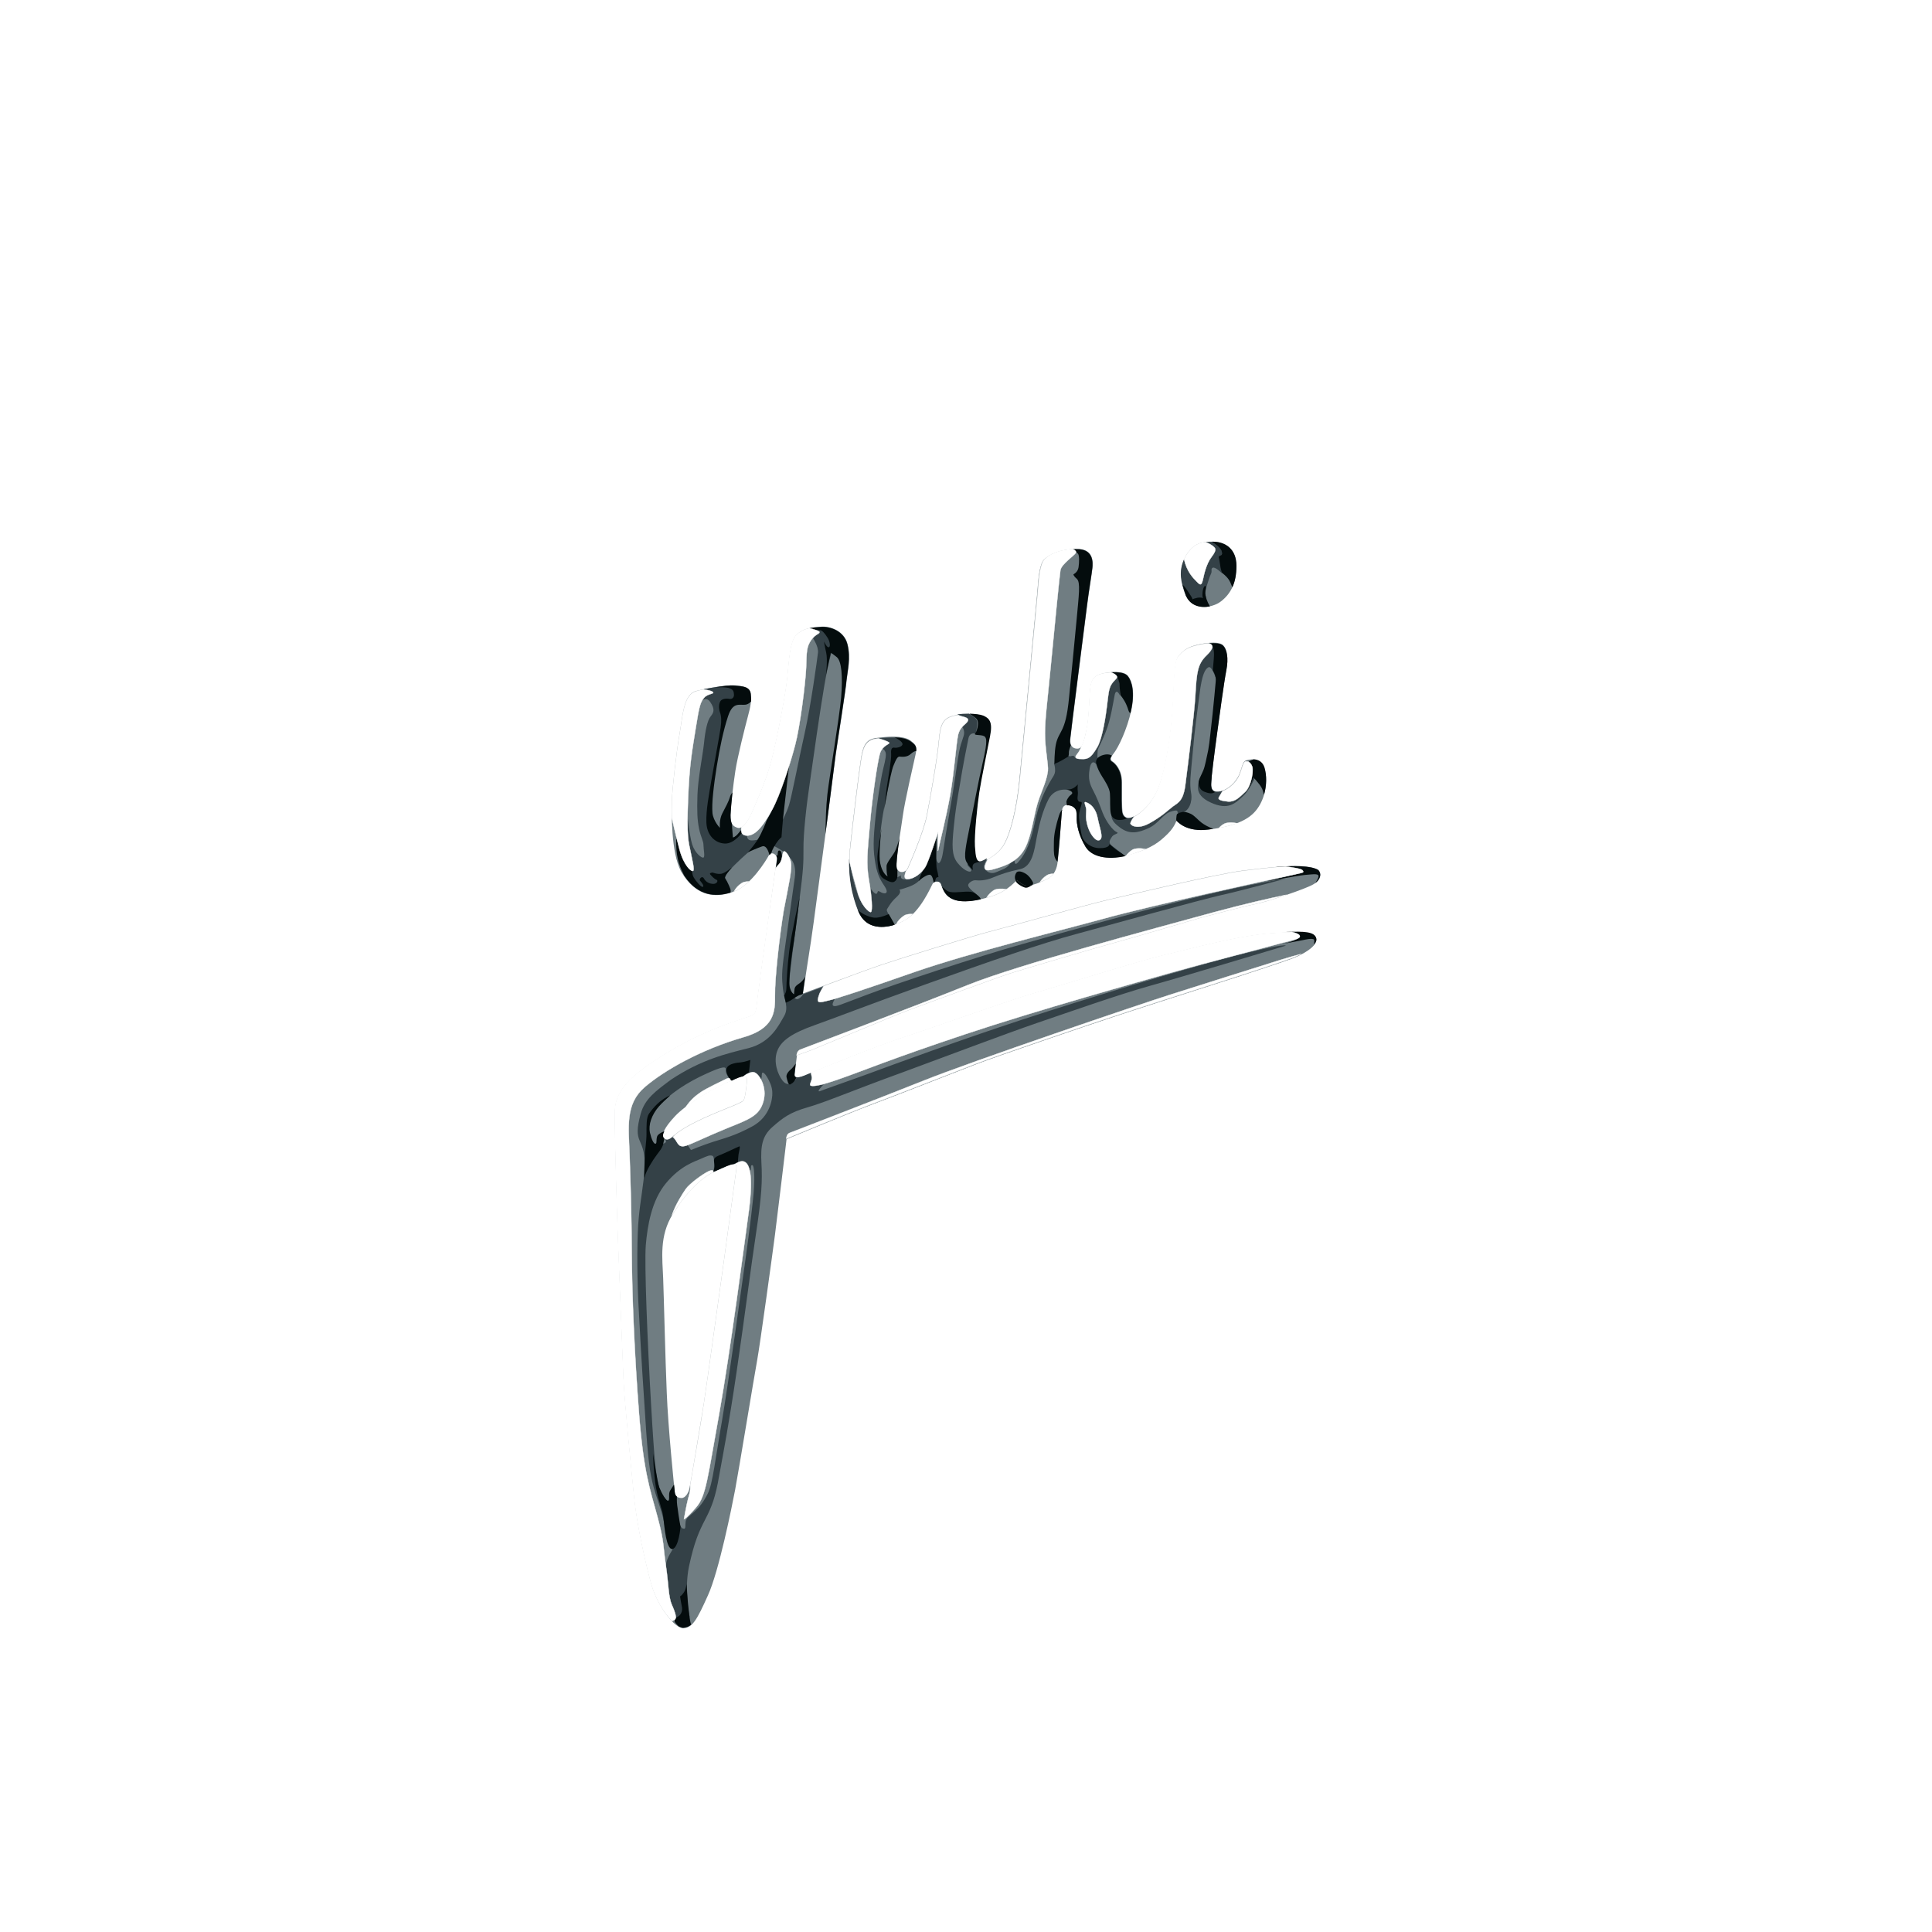 <?xml version="1.0" encoding="utf-8"?>
<!-- Generator: Adobe Illustrator 19.0.0, SVG Export Plug-In . SVG Version: 6.00 Build 0)  -->
<svg version="1.0" xmlns="http://www.w3.org/2000/svg" xmlns:xlink="http://www.w3.org/1999/xlink" x="0px" y="0px"
	 viewBox="0 0 800 800" enable-background="new 0 0 800 800" xml:space="preserve">
<g id="WhiteBackGround">
	<rect id="XMLID_1_" fill="#FFFFFF" width="800" height="800"/>
</g>
<g id="Yuki">
	<g id="XMLID_5523_">
		<g id="XMLID_6202_">
			<path id="XMLID_6205_" fill="#707D82" d="M330,437c0,0,3.1-1.1,6.1-2.2c3-1.2,32.9-13.8,40.4-16.6c7.4-2.8,36.4-13.4,42-15.2
				c5.7-1.8,36.5-10.9,42.9-12.6c6.4-1.7,31.3-9.1,36.3-10.5c5-1.3,16.9-4.5,22.4-5.6c5.4-1.1,20.7-6.3,23.7-8.1c3-1.7,3.7-4.5,2-6
				c-5.1-3.1-21.1-0.9-31.2,0.3c-10.1,1.2-47.7,10.2-55.6,12c-7.9,1.8-43.5,11.8-50.3,13.5c-6.8,1.8-36.1,10.9-43.5,13.4
				c-7.5,2.5-32.7,12-32.7,12s2.4-16.1,3.3-21.6c0.9-5.5,4.7-35.1,5.7-42.2c1-7.1,3.9-30.1,4.6-35.2c0.7-5.1,4.2-26.9,4.5-30.8
				c0.4-3.9,1.8-9.1,0.4-14.8c-1.4-5.7-7.3-7.6-11-7.3c-3.7,0.3-7.2,0.5-10.1,3.3c-2.9,2.8-3.1,10.7-3.9,18.1
				c-0.8,7.5-4.1,24.3-6.3,33.1c-2.2,8.8-6.1,17.2-8,21.7c-1.9,4.5-4.2,7.6-6.2,7.1c-2-0.6-3.1-1.6-3-5.3c0.1-3.8,1.1-12.4,2-18.3
				c0.9-5.9,4.1-18.5,5.2-22.6c1.1-4.1,1.5-6.2,1.1-9.4c-0.4-3.1-3.7-3.1-6.4-3.4c-2.8-0.3-10.9,1-16.1,2.3
				c-5.3,1.4-5.6,10.3-6.9,17.7c-1.3,7.4-3.1,23.2-3.2,27.9c-0.1,4.8-0.4,21.2,3.8,29.1c6.4,11.2,15.1,11,22.1,8.3
				c7-2.7,13.1-12.8,14.2-14.8c1.1-2.1,3.7-0.3,3.4,1.4c-0.3,1.7-2.8,20.2-3.7,26.3c-0.9,6.1-4,28.9-4.3,31.4
				c-0.3,2.5-0.4,5.4-1.4,6.5c-1,1-3.3,1.3-11,4.1c-7.8,2.8-20.7,8.3-34.2,18c-13.5,9.7-12.5,16.1-12.5,22.1
				c0,6.1,0.9,39.9,1.4,51.2c0.4,11.3,1.8,44.6,2.2,55.5c0.5,10.9,3.3,37.9,4.4,49.1c1.1,11.2,4.7,27.5,7.2,36.4
				c2.6,8.9,9.6,18.2,13.3,17.9c3.7-0.3,5.5-3.5,10-13.5c4.6-10,10-37,11.3-43.8c1.3-6.8,7.9-47,9.1-53.5c1.2-6.5,6.5-45.2,7.4-52.1
				c0.9-6.9,4.8-39.6,4.8-39.6s27.2-11.3,35-14.2c7.8-2.9,35.2-13.6,43.7-16.9c8.5-3.3,49.8-17.3,56.3-19.4
				c6.5-2.2,37.4-12.1,44.6-14.4c7.3-2.3,26.1-8.5,29.8-9.9c3.8-1.4,10.8-5.1,9.9-8.3c-0.9-3.1-6.6-2.8-17.5-2.2
				c-14.1,0.8-35.1,6.7-45.9,9.2c-10.8,2.6-42.8,12.7-53.8,15.8c-11,3.2-40.3,13.8-54.4,18.4c-14.1,4.7-36.3,14-40.1,15.5
				c-3.8,1.5-4.4,0.6-4.2-0.7C329.2,443.3,330,437,330,437z M304.9,484.1c-0.5,3.5-5.1,37.6-5.1,37.6c-0.9,6.2-7.3,52.8-8.4,59.7
				c-1.1,6.9-5.5,33.1-5.9,34.9c-0.4,1.8-1.7,4.1-3.4,4c-1.7-0.1-2.5-0.8-2.7-2.5c-0.2-1.7-2.8-27.2-3.3-40.9
				c-0.6-13.7-1.2-39.8-1.5-47.7c-0.3-8-1.7-17.4,4-26.5c5.7-9.1,11.9-15.3,18.1-18C303,481.9,305.3,480.6,304.9,484.1z
				 M309.3,447.7c-0.4,3.9-0.8,7.1-1.5,8c-0.7,0.9-7,3.2-12.2,5.4c-5.2,2.2-12.9,5.8-16.3,8.9c-2,1.9-3.3,2.5-4.4,1.2
				c-1.1-1.3,0.1-4.2,4.6-9c4.5-4.8,14.3-10.6,20.2-13.4C305.7,446.1,309.7,443.8,309.3,447.7z"/>
			<path id="XMLID_6204_" fill="#707D82" d="M374.9,380.9c6.2-3.6,10.4-13.3,11.2-14.8c0.8-1.6,3.1-1.3,3.6,0c0.5,1.2,1.2,4.7,5,6.3
				c3.8,1.6,10.4,0.6,16.6-1.5c6.2-2.1,9.8-6.6,9.8-6.6s0.9,1.3,3.2,2.2c2.3,0.9,7.7-1.7,9.5-2.6c1.9-0.9,3.5-3.1,4-6
				c0.5-2.9,1.6-18.2,1.9-22c0.3-3.8,3.9-2.5,4.7-1.8c0.7,0.6,1.5,1.1,1.4,4.2c-0.1,3.1,0.8,7.5,3.6,12.2c2.7,4.7,10.4,5.9,19.1,3.2
				c8.7-2.6,11.6-5.1,15-8.4c3.4-3.4,3.5-5.8,3.8-5.4c0.4,0.4,4.1,4.8,13.2,3.6c14.1-1.8,18.6-5.7,21.2-10.3
				c2.6-4.6,3.3-10.8,1.8-15.3c-1.5-4.6-6.9-3.5-8-2.8c-1,0.7-1.2,2.7-2.4,5.7c-1.3,3-4.5,6.1-7.6,6.8c-3.1,0.7-4-0.6-4-3
				c0-2.4,1.5-14,2.4-20.5c0.9-6.6,2.9-21.6,3.9-26.7c1-5.1,0.2-8.7-1.3-10.2c-1.5-1.5-5.6-1.3-10.3-0.3c-4.8,1-6.7,2.9-8.2,4.8
				c-1.6,1.9-1.6,6.8-2.3,19.9c-0.7,13-3,26.3-5.6,33.5c-2.5,7.2-7.5,11.5-10.4,13c-2.9,1.5-4.4,0.1-4.8-1.6
				c-0.4-1.7-0.3-7.5-0.3-12.6c0-5.1-2.7-7.8-3.8-8.5c-1.1-0.7-1.2-1.4,0.1-3.1c2.3-2.8,5.8-10.4,7.5-18c1.7-7.6,0.4-12.3-1.3-14.4
				c-1.7-2.2-7.1-1.9-11-0.9c-3.9,1-4.5,3.4-4.8,8c-0.3,4.6-0.4,10.4-1.4,15.3c-1.1,5-1.7,7.7-3.8,7.7c-2.1,0-3.1-1.4-2.9-3.9
				c0.2-2.5,6.4-50.8,7-55.6c0.6-4.9,2-13.4,2.2-15.4c0.2-1.9,0.7-8-6.6-7.8c-7.2,0.1-11.2,2.3-13.4,4.3c-2.1,2-2.5,8.8-2.9,14
				c-0.5,5.2-6.2,65.2-7.4,77.4c-1.2,12.1-3.7,21.7-6.2,26.3c-2.5,4.6-7.6,7.2-9.7,7.5c-2.1,0.3-2.4-1.5-2.7-6.3
				c-0.3-4.7,1-17,1.8-22.3c0.8-5.2,3.4-17.8,4.5-23.5c1.1-5.6-0.3-7.2-2.9-8.3c-2.6-1-8.8-1-12.6,0.1c-3.9,1.1-5,3.5-5.6,10.5
				c-0.6,7-3.6,23.8-5,30.9c-1.5,7.2-6.9,19.4-7.8,21.5c-0.9,2.1-4,2.5-4.6-0.2c-0.6-2.6,1.9-16.5,2.6-21.8
				c0.7-5.3,4.4-21.3,5.2-24.9c0.8-3.6,0-4.3-2.3-6c-3.2-2.1-9.6-1.5-14.1-0.9c-4.5,0.6-5.5,3.8-6.3,9.4c-0.9,5.6-3.2,24.8-4.3,34.9
				c-1.1,10.1,0,18.5,3.4,27.2C359,386.1,368.7,384.5,374.9,380.9z"/>
			<path id="XMLID_6203_" fill="#707D82" d="M505.6,249c4-3.1,6.4-7.6,6.3-14.7c0-7.1-4.7-9.9-9.5-10c-4.8-0.1-7.9,0.6-11,5.2
				c-3.4,5.8-2.6,10.6-0.3,16.9C493.4,252.8,501.6,252.1,505.6,249z"/>
		</g>
		<g id="XMLID_6191_">
			<path id="XMLID_6201_" fill="#344147" d="M286.6,360.2c-0.7,0.3-1.8-0.2-1.8-0.2l4.6,7.4l8.5,1.8l3.1-4.3c0,0-2.1-0.8,0.8-4.2
				c2.9-3.3,7.8-7.7,9-8.5c1.2-0.8,1.3-1.2,1.3-1.2l1.7-3.3c0,0-2.6,0.6-3.6,0.1c-1.3-0.7-0.8-2.7-0.8-2.7s-1.6,0.8-2,0.1
				c-0.3-0.7-0.5-1.6-0.5-1.6s-1.7,2.3-2.6,2.9c-0.8,0.6-7.5,0.2-8.6-3c-1.1-3.2-1.3-16.6,0-23.2c1.2-6.7,3.4-19.9,5-23.9
				c1.6-4,4.8-8.1,4.8-8.1l-0.5-3.5l-2.3-1c-2.8,0.1-7.3,0.8-11.3,1.6c0.6,0.6,1.2,1,1.8,1c1.3,0,2,0.5,1,0.8
				c-1,0.3-2.9,0.9-3.5,1.9c-0.7,1-0.8,1.8-0.8,1.8s2.3-3,4.2-0.2c1.9,2.8,1.6,4.2,0.2,5.9c-1.4,1.7-2.3,6-2.8,11.3
				c-0.6,5.3-2.5,14.6-2.7,21.3c-0.2,6.7-0.1,10.3,0.7,14.1c0.8,3.7,1.8,4.9,1.8,6.7c0,1.7,0.7,4.7,0,5.1c-0.7,0.3-3.5-1.7-4.7-5.5
				c-1.2-3.8-2.2-14.1-2.2-14.1s0.2,14.7,1,18.8C286.5,358.2,287.2,359.9,286.6,360.2z"/>
			<path id="XMLID_6197_" fill="#344147" d="M511.8,395.7c-21.4,5.5-62.3,17.9-88.5,26.5c-26.2,8.6-52,18.1-65.3,23
				c-13.3,4.8-16.4,5.8-18.4,6.6c-2,0.7,1.4-2.7,1.4-2.7l-5.2,0.3c0,0,0.7-1.9,0.6-3.3c0-0.8-0.2-0.8-0.5-1.9
				c-1.2,0.5-2.1,0.9-2.6,1.1c-1.7,0.7-2.7,0.9-3.4,0.8c-0.2,0.5-0.5,1.1-0.9,1.4c-1.1,1-3,2.5-5-0.1c-2-2.6-3.8-7.7-2.2-12.1
				c1.6-4.5,6.5-7.6,15.5-10.8c9-3.2,20.4-7.7,46.5-17.1c26.1-9.4,48.2-17,61.7-20.6c13.6-3.7,51.5-14.2,60-16.1
				c8.5-1.9,27-6.9,27-6.9s-12.3,1.7-35,7.2c-22.7,5.5-55.6,14.6-74.1,19.9c-18.6,5.2-53.2,16.7-64.4,21
				c-11.2,4.2-12.9,5.1-13.9,4.6c-1-0.5,0.6-2.8,0.6-2.8s-3.1,0.8-5,1.1c-1.9,0.2-2.6,0-1.1-3.3c0.5-1.1,0.9-2,1.3-2.9
				c-4.8,1.8-8.3,3.1-8.3,3.1s0-0.1,0-0.1l-0.1,0.2c0,0-1.8,2.7-3.1,1.7c-1.3-0.9-2.7-3.6-2.6-6.7c0.1-3.1,2.4-20.5,4.2-33.9
				c1.7-13.3,1.7-15.2,1.7-21.3c-0.1-6.1,1.2-18.1,2.7-28c1.4-10,4.2-29.6,5.9-39.5c1.7-9.9,2.9-13.6,2.9-13.6s0.4-4.4-1.4-6.7
				c-1.8-2.3-3.3-3.3-3.3-3.3l-1.4,0.7c0,0,1,0.5,1.2,0.9c0.3,0.4-1,0.7-1.6,1.1c-0.6,0.3-1,1.2-1,1.2s2.3,3.3,2,5.9
				c-0.3,2.6-2.9,21.7-5.5,33.3c-2.6,11.6-5.4,26.4-6.5,29.8c-1.1,3.4-2.9,6.7-3.7,8.3c-0.8,1.6-3.1,8.3-3.1,8.3s3.7,1.8,5.1,3.2
				c1.3,1.4,5.1,3.1,4.1,10.2c-1,7.1-2.9,20.6-4.2,30c-1.3,9.4-1.2,11.5-0.7,16.1c0.5,4.6,2.6,7.7,0.4,11.4
				c-2.2,3.7-5.4,10.7-14.6,13.1c-9.2,2.3-19.6,4.7-32.2,13.1c-6.3,4.7-10.8,7.9-12.5,14.1c-1.7,6.2-1.5,8.7-0.4,11.2
				c1.1,2.6,2.4,5.2,2,11.7c-0.4,6.5-1.8,13.3-2.4,20.1c-0.7,6.7-0.8,21.5-0.2,34.5c0.7,13,1.2,23.1,2.5,42.2
				c1.2,19.1,1.8,26.2,3.3,32.7c1.5,6.5,3.8,11,4.9,17c1.1,6,1.8,11.1,3.6,10.8c-1.6,2.8-3.4,5.2-2.9,9.7c0.5,4.5,0.8,10.2,2,13.6
				c1.2,3.4,3.7,7.4,3.7,7.4l4.2-2.5c0,0-2.4-10.9-0.3-21c2.2-10.2,4.1-14.4,6.8-19.6c2.7-5.2,4.2-9.2,5.7-18
				c1.6-8.8,3.9-20.5,7.2-42.9c3.3-22.4,5.8-42.5,8.1-57.7c2.3-15.2,2.6-21.4,2.2-28.6c-0.4-7.2,0.3-11.4,4.5-15.1
				c4.2-3.7,7.2-6.1,14.7-8.2c7.6-2.2,17.6-6.6,39.6-14.6c22-8.1,41.9-15.7,55.3-20.3c13.5-4.6,33.9-11.8,46.8-15.4
				c13-3.6,56.2-16.6,56.2-16.6S533.2,390.2,511.8,395.7z M312.2,492c-0.2,4.2-1.8,17.2-3.5,29.4c-1.7,12.1-7,50.7-9.7,66.7
				c-2.8,16-3.9,26.4-5.9,30.3c-2,3.9-3.4,5.5-5.3,7.3c-1.9,1.8-3.7,2.8-3.9,4.4c-0.2,1.6,0.1,2.9-0.6,2.9c-0.7,0-1.2-0.3-1.6-1.3
				c-0.3-1.1-4.7-12.3-4.7-10.4c-0.1,1.9-3.3-2.9-3.9-4.9c-1.4-5-2-8.9-3.5-34.8c-1.5-25.9-2.8-57.7-2.2-65.9
				c0.7-8.2,2.4-18.6,8.4-25.8c6-7.2,11.8-8.9,14.5-10.1c2.7-1.2,3.6-1.6,4.7-1.2c1.2,0.3,0.5,6.7,0.5,6.7s5.7-3,7.5-3.3
				c1.8-0.3,4.3-1.6,5.7-0.2c1.3,1.4,1.7,4.3,1.7,4.3s0.2-1.2,0.5-2.1c0.2-0.9-0.2-1.6,0.7-1.5C312.3,482.6,312.5,487.7,312.2,492z
				 M311.7,466.3c-7.2,4-12.4,5.2-16.7,6.6c-4.3,1.4-8.9,3.3-8.9,3.3l-1.4-2.1c0,0-1.7,0.9-3.1,0.4c-0.5-0.2-2.1-2.8-2.1-2.8
				s-0.7-0.1,0.3-1.9c0.1-0.1,0.1-0.2,0.1-0.2c-0.2,0.2-0.4,0.4-0.7,0.5c-1.6,1.6-2.8,2.2-3.7,1.7c0.1,0.3,0.3,0.6,0.3,0.9
				c0.1,0.7-3.5,2-4.6,1.3c-1.1-0.7-1.7-1.6-2.1-4.4c-0.3-2.2-0.7-5.7,2.1-9.6c3.7-5.1,10.6-10.2,18.5-14.1
				c7.9-3.8,10.9-4.7,10.8-3.2c-0.1,1.5,0.6,2.7,1.2,3.4c0.7,0.7,1.3,1,1.3,1s4.7-1.9,5.9-2.3c1.2-0.4,1.6-0.1,2-0.3
				c0.4-0.2,0.4-0.7,1-0.5c0.6,0.2,2.2,0.7,2.9,2.7c0.8,0.5,0.5-1.3,0.7-2.2c0.2-1,1.5,0.3,2.2,1.6c0.8,1.4,2.1,3.8,2.1,6.4
				C319.9,455,318.9,462.3,311.7,466.3z"/>
			<path id="XMLID_6196_" fill="#344147" d="M370.2,383c-0.4-1.1-1.1-2.3-1.6-3.2c-0.8-1.5-1.4-2.5-1.4-2.9c0-0.4,0.3-0.8,1.1-2
				c0.8-1.3,1.4-2,3.3-3.8c1.9-1.8,0.8-2.7,0.8-2.7s1.2-0.2,4.2-1.3c3.1-1.2,4.1-2.6,4.1-2.6l1.7-5c0,0-1.7,2-3.4,3.5
				c-1.7,1.5-4.1,1.3-5.2,1c-1.1-0.3-0.7-1.5-0.7-1.5l-2,1c0,0-3.5,0.9-5.6-1c-2.1-1.9-1.7-8.3-1.1-15.7c0.6-7.3,1.8-12.9,2.7-17.4
				c0.8-4.5,1.9-10.9,2.9-13.3c1-2.4,1.8-4,2.5-4.9c0.8-0.9,2.1-2.3,1.2-4c-0.3-0.7-1.6-1.3-3-1.8c-2.2-0.1-4.6,0.1-6.7,0.3
				c0.8,0.5,1.6,0.9,2.2,1c1.6,0.4,1.3,1.2,0.5,1.6c-0.7,0.4-1.4,1.7-1.4,1.7s0.8,0.2,1.3,1.3c0.5,1.1,0.1,3.1-0.9,7.1
				c-1,4-2.7,15.1-3.2,20.3c-0.5,5.2-1.2,11.5-0.3,17.1c0.8,5.6,1.8,7.8,4.1,11.2c2.2,3.4-0.3,3.3-1.8,2.3c-1.5-0.9-0.8,0.4-1.6,0.8
				c-0.8,0.3-2.7-2.6-2.7-2.6s0.1,2.8,0.4,6.7c0.3,3.8-0.2,3.3-1.6,2.4c-1.3-0.9-3.3-4-4.9-9.3c-1-3.3-1.9-7.8-2.5-11.7
				c-0.2,7.8,1,14.7,3.8,21.8C358.2,384.1,364.6,384.7,370.2,383z"/>
			<path id="XMLID_6195_" fill="#344147" d="M387,365.2c1-0.5,2.3-0.1,2.6,0.8c0.5,1.2,1.2,4.7,5,6.3c2.6,1.1,6.5,1,10.7,0.1
				c-0.6-1.2-1.4-2.5-1.9-2.9c-1.1-0.8-2.3-1.9-2.5-2.8c-0.2-0.9,1.7-2.3,3-2.2c1.3,0.1,4,0.3,7.4-1.2c3.4-1.4,6-2.3,11.1-3.4
				c5.1-1.1,5.9-7.9,6.9-13.2c1-5.2,2.4-11,4.9-15.8c2.5-4.8,8.2-4.3,9.4-3.2c1.4,1.3,2,4,3.1,4c1.1,0,1.1,1.3,0.4,2.8
				c-0.3,0.7-0.9,1.2-1.4,1.6c0.1,0.5,0.1,1.2,0.1,2c-0.1,3.1,0.8,7.5,3.6,12.2c2.3,3.9,8,5.4,14.9,4.2c0.6-0.3,1-0.5,1-0.5
				s-3.4-2.7-5-3.9c-1.6-1.2-0.6-2.5,0.2-3.7c0.8-1.2,3.3-1.2,1.8-1.9c-1.5-0.7-4.2-4.1-5.7-7.9c-1.4-3.8-2.4-6.3-3.9-9.2
				c-1.5-2.8-2.2-4.9-1.5-9.1c0.7-4.2,2.7-2.7,3.6-0.2c0.8,2.5,2.6,4.2,3.8,6.6c1.2,2.3,2.3,4.9,2.3,4.9s0.1-8.7-0.3-11.2
				c-0.3-2.5-5.8-4.2-6.1-4.7c-0.2-0.5,0-1.4,0-2.6c0-1.2,1.2-2.6,3.3-7.9c2.2-5.3,3.2-12.8,3.8-15.6c0.7-2.8,2.1,0.3,2.1,0.3
				s0.2-2.5,0-4c-0.2-1.5-0.8-4.4-0.8-4.4s-1.4,1.8-3,3.5c-1.6,1.7-1.3,2.2-1.8,7.9c-0.4,5.7-1.6,11.2-3.4,16.5
				c-1.8,5.2-4.1,6.6-5.5,6.7c-1.3,0.2-3.7,0.1-4.1-0.5c-0.3-0.7-0.8-0.8-1.6-0.5c-0.8,0.3-1.8-0.6-2.3-0.4
				c-0.5,0.2-4.8,3.5-4.8,3.5s0.5,0.9,0.5,2.8c0,1.9-1,2.6-2.5,5.4c-1.5,2.8-4.1,7.2-6.1,17c-2,9.7-4.8,13.5-6.7,15.6
				c-1.8,2.1-1.5-1.2-1.5-1.2s-1,0.5-1.5,1.3c-1.5,2.4-2.7,2.6-6,4c-3.2,1.4-5.1-1.3-5.2-2.1c-0.1-0.6,0.7-2.3,1.1-3.1
				c0.1-0.3,0.2-0.5,0.2-0.5s-2,1.2-3.1,1.4c-0.1,0-0.2,0-0.2,0c-1,0.1-3.3-1.3-3.3-1.3s-2.2,2.2-1.2,3.1c0.9,0.9,1.7,1.7,1.1,2.2
				c-0.6,0.5-3-0.4-5.5-3.5c-2.5-3.1-2.3-7.4-1.6-14.5c0.7-7.1,1.3-10.5,2.6-18.1c1.2-7.6,2.9-16,3.5-18.9c0.6-2.9,3-2,3-2
				s0.8-2.8,0.6-5c-0.1-1.2-1.8-2.4-3.4-3.3c-1.6,0-3.3,0.1-4.9,0.3c0.9,0.3,1.8,0.6,2.5,0.8c2.2,0.7,1.3,1.5,0.5,2.1
				c-0.7,0.6-1.4,2.2-1.4,2.2s0.8-0.2,1.2,1.5c0.4,1.7-0.2,2.5-1.2,5.8c-1.1,3.3-1.9,11.2-3.4,20.4c-1.5,9.1-2.8,16-3.4,20.3
				c-0.7,4.3-0.9,6.7-1.9,8.1c-1,1.3-1.2-1-2.2-2.4c-0.9-1.4-0.3,7.7-0.3,7.7L387,365.2z"/>
			<path id="XMLID_6194_" fill="#344147" d="M460.1,335.9c0.2,2.8-0.2,3.9,3.7,6.8c3.9,2.9,7.4,2.2,11.6,0.3
				c4.2-1.8,6.2-5.9,9.3-6.9c5.3-1.7,0.7,1.7,5.1,0.3c2.4-0.7,4.1-4.2,3.4-8.1c-0.7-4-0.2-7,0.7-16.8c0.8-9.8,1.8-16.1,2.8-24.1
				c1-8.1,2.3-10.4,3.7-11.1c1.3-0.7,2.9,4.1,2.9,4.1s0.6-2.7,0.7-3.6c0.1-0.8-0.1-6.7-0.2-8.8c-0.2-2.2-1.3-0.3-2.2,0.7
				c-0.9,1.1-1.8,1.9-3.1,3.6c-1.2,1.7-2.5,2.4-3,6.7c-0.5,4.3-1.3,12-2.3,22c-1,10.1-2.2,22.4-3.2,27c-1,4.7-5.9,6.3-8.2,8.2
				c-2.2,1.8-6.1,4.1-7.8,5.1c-1.7,1-5.7,0.7-5.6-0.3c0-0.5,0.5-1.6,1.1-2.9c0,0,0,0-0.1,0c-2.9,1.5-4.4,0.1-4.8-1.6
				c-0.1-0.6-0.2-1.6-0.3-2.8C462.1,334,460,334.6,460.1,335.9z"/>
			<path id="XMLID_6193_" fill="#344147" d="M505.5,327.7c-3.1,0.7-4-0.6-4-3c0-0.6,0.1-1.6,0.2-2.9c-2.5-0.2-4.7-0.1-4.9,0.7
				c-0.5,1.9-2.9,6.4,4.5,9.8c7.4,3.4,10.2,0.3,13.5-2.7c3.3-3,6.3-10.9,6.3-10.9s-0.9-3.3-2.4,2c-1.5,5.3-4.2,8.7-8.4,10.6
				c-2.6,1.2-5.3-0.3-5.3-1.2c0-0.5,0.7-1.6,1.6-2.8C506.3,327.5,505.9,327.6,505.5,327.7z"/>
			<path id="XMLID_6192_" fill="#344147" d="M492.3,248.6l1.9-0.6c0,0,1.2,0.1,2.7-0.2c1.6-0.3,2.8,0,2.3-1c-0.4-1,0.2-3.3,0.5-4.2
				c0.3-0.8,1-3.5,1.7-4.9c0.7-1.4-0.2-2,0.7-2.6c1-0.6,3.8,2.2,3.8,2.2s0.2-3.6-0.1-5.1c-0.6-3,1.1-2.3-0.6-5.6
				c-0.4-0.8-1.1-1.5-2.1-2.2c-0.3,0-0.6,0-0.9,0c-1.5,0-2.9,0-4.1,0.3c2.1,0.5,4.6,1.7,4.8,2.9c0.3,1.5-2.5,3-2.4,4.2
				c0.1,1.2-1,2.6-2.5,7.4c-1.5,4.8-2,1.7-3.8-0.4c-1.6-1.9-3-5-3.9-7.2c-2.3,5-1.4,9.5,0.7,15.1C491.4,247.3,491.8,248,492.3,248.6
				z"/>
		</g>
		<g id="XMLID_6129_">
			<path id="XMLID_6190_" fill="none" d="M441.8,334.5c0,0-0.1-0.5-0.1-1.1c-0.8,0.1-1.5,0.6-1.8,1.8
				C440.9,334.2,441.8,334.5,441.8,334.5z"/>
			<path id="XMLID_6189_" fill="#040C0D" d="M505.8,228.1c0.9,2.7-1.5,1.5-1.1,2.9c0.4,1.4,0.6,4,0.9,4.9c0.4,1.2,0.4,1.2,0.4,1.3
				c0,0,1.8,1.3,2.8,2.8c0.5,0.7,1,2,1.5,3.2c1.1-2.4,1.7-5.3,1.7-8.9c0-7.1-4.7-9.9-9.5-10c-0.3,0-0.5,0-0.7,0
				C503.4,225.3,505.3,226.7,505.8,228.1z"/>
			<path id="XMLID_6188_" fill="#040C0D" d="M501,251.1c-0.6-1-1.1-2.1-1.4-3c-0.7-2.4-0.6-2.7-0.3-4.5c0.3-1.7-1-1.2-1.3,1.3
				c-0.3,2.5,0.2,2.7,0.2,2.7s-1.3-0.3-2.3-0.1c-1,0.2-2.1,0.6-2.1,0.6s-0.2-0.7-0.9-1.7c-0.6-0.8-1.8-3-3.2-4.3
				c0.4,1.4,0.8,2.9,1.4,4.5C492.7,250.8,497.1,251.9,501,251.1z"/>
			<path id="XMLID_6187_" fill="#040C0D" d="M501.8,267.2c0.9,1.1,1,3.4,0.8,5.7c-0.2,2.3-0.4,4.7-0.4,4.7s1.5,2.2,1.2,4.6
				c-0.3,3.5-0.7,7.6-1.3,13.5c-0.7,5.9-1.2,11.7-1.8,14.9c-0.7,3.2-1.3,6.6-2,8.3c-0.7,1.8-2.1,4-2,5.3c0.1,1.3,0.6,2.9,2.3,3.6
				c1.7,0.7,3.4,1.1,4.6,0.1c0,0,0,0,0,0c-1.3-0.3-1.8-1.5-1.7-3.1c0-2.4,1.5-14,2.4-20.5c0.9-6.6,2.9-21.6,3.9-26.7
				c1-5.1,0.2-8.7-1.3-10.2c-1-1-3.1-1.2-5.9-1C501.1,266.6,501.6,266.9,501.8,267.2z"/>
			<path id="XMLID_6186_" fill="#040C0D" d="M517.2,315.7c0.2,0.7,1.7,1.2,1.6,2.8c-0.1,1.7-0.5,3.9-1.5,5.8c-1,1.9-2.2,3.8-2.2,3.8
				s2.2-1.7,2.9-3.5c0.7-1.7,0.9-2.8,0.9-2.8s2.4,2.5,3.4,4.2c0.5,0.8,0.8,2,1.1,3.1c1.1-3.8,1.2-7.9,0.2-11.3
				c-0.8-2.5-2.7-3.3-4.5-3.4l0,0C517.7,315.1,517,315.1,517.2,315.7z"/>
			<path id="XMLID_6185_" fill="#040C0D" d="M493.1,337c-1.6-0.7-2.7-1-3.8-0.7c-1.1,0.3-2,0.4-2.1,1.4c-0.1,0.9-0.2,1.5-0.1,2.2
				c0,0,0.1,0,0.1,0c0.4,0.4,4.1,4.8,13.2,3.6c0.7-0.1,1.4-0.2,2-0.3c-2-0.7-3.7-1.7-4.8-2.5C495.9,339.4,494.7,337.8,493.1,337z"/>
			<path id="XMLID_6184_" fill="#040C0D" d="M457.9,312.4c-2.3,0.3-4.4,1.6-4,3.6c0.4,2,1.5,4,2.5,5.6c1,1.6,3.1,4.7,3.2,7
				c0.2,2.3-0.1,6.5,0.4,8.4c0.5,1.9,2,2.6,3.9,2.5c1.2,0,2.1-0.3,2.8-0.7c-1.1-0.2-1.8-1.2-2-2.2c-0.4-1.7-0.3-7.5-0.3-12.6
				c0-5.1-2.7-7.8-3.8-8.5c-1-0.6-1.2-1.2-0.2-2.6C459.8,312.5,459,312.3,457.9,312.4z"/>
			<path id="XMLID_6183_" fill="#040C0D" d="M439.9,335.2c-0.5,0.5-1,1.2-1.4,2.5c-1.2,3.8-2.1,7.7-2.1,10.6s-0.2,5.2,0.4,6.8
				c0.2,0.6,0.6,1.2,1.1,1.7c0.6-4.6,1.5-17.4,1.8-20.8C439.8,335.6,439.8,335.4,439.9,335.2z"/>
			<path id="XMLID_6180_" fill="#040C0D" d="M459.4,349.5c0,0,0.2,1.7-3.9,1.7c-4.1,0-6.5-2.7-7.2-4.2c-0.7-1.6-1.5-7.2-1.5-9.2
				c0-1.9,0.9-3.9,1.1-5c0.2-1.2-0.7-0.5-1.4-1.2c-0.7-0.7,0-2.5-0.2-3.8c-0.2-1.3,0-3,0-3s-0.9,1.2-2.4,1.8c-1.5,0.6-3,0.1-2.1,0.3
				c0.9,0.2,2.2,0.8,2.2,1.4c0,0.6-0.7,0.8-1.3,1.5c-0.6,0.8-1.2,1.7-1.1,2.4c0,0.3,0.1,0.8,0.2,1.3c1.1-0.2,2.3,0.4,2.7,0.7
				c0.7,0.6,1.5,1.1,1.4,4.2c-0.1,3.1,0.8,7.5,3.6,12.2c2.5,4.2,8.9,5.6,16.5,3.9c-1.1-0.8-2-1.5-2.7-1.9
				C461.9,351.8,459.4,349.5,459.4,349.5z"/>
			<path id="XMLID_6177_" fill="#040C0D" d="M463.6,284c0.1,2,0.3,3.8,0.3,3.8s1.5,1.7,2.5,4c0.9,1.9,0.8,3.1,1.7,3.5
				c0.1-0.3,0.1-0.6,0.2-0.9c1.7-7.6,0.4-12.3-1.3-14.4c-1.2-1.5-4.1-1.8-7.1-1.6c1,0.3,2,0.7,2.3,1.1
				C462.8,280.4,463.5,282,463.6,284z"/>
			<path id="XMLID_6174_" fill="#040C0D" d="M446.6,234.9c-0.3,2.1-2.1,2.9-2.1,2.9s-0.2,0.5,1.4,1.9c1.6,1.4,0.8,6.9-0.1,16.9
				c-0.9,10-2.3,23.6-3.1,32c-0.8,8.4-1.9,11.3-2.8,13.3c-0.9,2-2.1,3.4-2.7,6.4c-0.6,3-0.6,8-0.6,8s1.4-0.5,3-1.4
				c1.6-0.9,2.7-1.6,2.7-1.6s0.3-0.5,0.3-1.3c-0.1-0.8,0.2-1.8,0.7-3.1c0-0.1,0.1-0.2,0.1-0.3c-0.3-0.6-0.4-1.4-0.3-2.4
				c0.2-2.5,6.4-50.8,7-55.6c0.6-4.9,2-13.4,2.2-15.4c0.2-1.9,0.7-8-6.6-7.8c-0.7,0-1.3,0-1.9,0.1c1.2,0.6,2.2,1.4,2.5,1.7
				C447,229.8,446.9,232.9,446.6,234.9z"/>
			<path id="XMLID_6171_" fill="#040C0D" d="M424.3,366.5c-2.3-0.9-3.2-2.2-3.2-2.2s-0.2,0.2-0.5,0.5c0.1,0.1,0.1,0.3,0.2,0.4
				c0.6,1,3.1,2.4,4.1,2.4c0.7,0,1.9-0.6,2.5-1.3C426.1,366.7,425,366.8,424.3,366.5z"/>
			<path id="XMLID_6168_" fill="#040C0D" d="M427.8,365.7c-0.1-0.7-1.5-2.9-2.9-3.8c-1.4-0.9-3.5-1.7-4.2-0.3
				c-0.7,1.3-0.5,2.4,0,3.3c0.3-0.3,0.5-0.5,0.5-0.5s0.9,1.3,3.2,2.2c0.8,0.3,1.9,0.2,3.1-0.1C427.6,366.1,427.8,365.9,427.8,365.7z
				"/>
			<path id="XMLID_6165_" fill="#040C0D" d="M404.8,370.7c-1.5-1.3-2.3-1.7-6.2-1.4c-3.9,0.3-5.6,0.3-6.8-0.7
				c-0.5-0.4-1.2-1-1.7-1.4c0.6,1.6,1.6,4,4.6,5.2c2.8,1.2,7,1,11.4,0C406.1,371.9,405.6,371.4,404.8,370.7z"/>
			<path id="XMLID_6162_" fill="#040C0D" d="M387,365.2c-0.1,0-0.1,0.1-0.2,0.1L387,365.2z"/>
			<path id="XMLID_6159_" fill="#040C0D" d="M387.5,363.8c0.3-0.7,1.1-0.6,1.1-0.6s-0.2-1.6-0.6-3c-0.4-1.4-0.3-3.9-0.3-6.2
				c0-2.3,0.1-8.7,0.1-8.7s-2.9,7.9-4,10.9c-1.1,3-2.3,5.2-3.4,8.6c1.3-1.2,3.9-3,4.9-2.5c1,0.5,1.3,3.2,1.3,3.2l0.1-0.1
				c0.1,0,0.1-0.1,0.2-0.1l0.1-0.1C387.1,365.2,387.3,364.6,387.5,363.8z"/>
			<path id="XMLID_6156_" fill="#040C0D" d="M367.1,358.6c0,1.4,0,3.6,0.5,4.3c-1.2-0.5-2.9-2.9-3.3-6.7c-0.4-3.8,0.7-13.2,0.7-13.2
				s-1.9,10.8-1.7,12.7c0.2,1.9,0.2,6.4,2.3,7.9c2.2,1.5,3.9,2,4.7,1.5c0.8-0.5,1.4-1.4,1.3-2.7c0-0.6,0-1.4,0-2.1
				c-0.1-0.2-0.2-0.5-0.3-0.8c-0.3-1.6,0.4-7.2,1.2-12.6c-0.6,2.2-1.3,4.3-1.9,5.6C369.7,354.3,367.1,357.2,367.1,358.6z"/>
			<path id="XMLID_6152_" fill="#040C0D" d="M368,378.5c0,0-2.7,1.3-5.1,1.5c-2.1,0.2-5.6-1.3-7.6-3.1c0.1,0.2,0.1,0.3,0.2,0.5
				c2.7,6.9,9.3,7.3,15,5.5c-0.2-0.3-0.4-0.7-0.6-1.1C369,380.3,368,378.5,368,378.5z"/>
			<path id="XMLID_6151_" fill="#040C0D" d="M331.4,406.9c-0.9,0.7-2.2,1.3-2.4,2.6c-0.2,1.3-0.2,2.2-0.2,2.2s-1.2-0.5-1.8-3
				c-0.6-2.5,0.8-13.7,1.8-19.3c0.9-5.6,2.3-17.9,2.3-17.9s-3.5,15.5-4.3,22.3c-0.8,6.8-1,11.5-1.1,13.1c-0.1,1.7,0,3.1-0.3,3.9
				c-0.3,0.8-0.7,1.5-0.7,1.5l0.7,2.9c0,0,1.3-0.5,2.4-1.2c1.1-0.7,2.6-1.8,3.5-2c0.9-0.2,1.3-0.6,1.3-0.6s0,0,0-0.1
				c-0.1,0-0.2,0.1-0.2,0.1s0.5-3.1,1-7C332.9,405.5,332,406.4,331.4,406.9z"/>
			<path id="XMLID_6150_" fill="#040C0D" d="M334.3,402.6L334.3,402.6C334.3,402.3,334.3,402.3,334.3,402.6z"/>
			<path id="XMLID_6149_" fill="#040C0D" d="M327.6,442.7c-1.1,0.9-2.2,2.2-1.9,3.4c0.3,1.2,0.7,3.4,1.6,2.9
				c1.4-0.8,1.6-1.2,2.4-2.6c0.1-0.1,0.1-0.2,0.1-0.3c-0.8-0.2-0.9-0.7-0.8-1.4c0.1-0.6,0.3-2.5,0.5-4.3
				C328.9,441.2,328.2,442.2,327.6,442.7z"/>
			<path id="XMLID_6147_" fill="#040C0D" d="M301.2,441.8c-0.9,1.3-0.2,3,0.7,4.6c0.3,0.5,0.7,0.8,1.1,1.1c2.2-1.1,4-1.8,5.1-1.8
				c0.1-0.1,0.1-0.1,0.1-0.2c0.8-1.2,1.9-1.3,1.9-1.3l0.6-5.3c0,0-2.2,0.8-3.9,1C305,440,302.1,440.5,301.2,441.8z"/>
			<path id="XMLID_6146_" fill="#040C0D" d="M275.1,468.4c-1.3,0.5-2.8,1.4-3,2.2c-0.5,1.6,0,2.9-0.7,3c-0.7,0.1-1.6-1.7-2.3-4.7
				c-0.7-3.1,0.8-7.4,3.7-10.7c2.9-3.3,6.5-5.7,3.4-4c-3,1.6-5.3,3.9-7.5,7c-1.1,1.6-1,5.2-1,8.4c0,3.2-0.7,7-0.7,9.5
				c-0.1,2.5-0.5,10.4,0,8.1c0.5-2.3,3.2-6.7,5.1-9.2c2-2.5,2.5-3.7,2.7-5.2c0.1-0.4,0.2-0.8,0.3-1.3c-0.1-0.1-0.1-0.1-0.2-0.2
				C274.4,470.7,274.4,469.7,275.1,468.4z"/>
			<path id="XMLID_6145_" fill="#040C0D" d="M306.1,474.7c-0.6,0.2-5.7,2.7-8.5,3.8c-2.8,1.1-1.8,2.4-1.7,4c0.1,0.7-0.2,1.8-0.7,2.9
				c0.5-0.3,1-0.5,1.5-0.7c3.5-1.5,5.7-2.6,7-2.6c1.2-0.7,1.8-0.7,1.8-0.7s0.2-2.1,0.3-3.3C306,476.7,306.7,474.5,306.1,474.7z"/>
			<path id="XMLID_6144_" fill="#040C0D" d="M279.4,617.8c0-0.3-0.1-1.4-0.3-3.1c-0.7,1-1.3,2.1-1.6,2.5c-0.9,1.4,0,3.9-0.8,4.2
				c-0.8,0.3-2.7-3-3.7-5.5c-0.9-2.5-2.6-14-2.6-14s0.2,8,1.2,14c1.1,6,2.7,8.9,3.1,12.6c0.4,3.7,1.2,13.2,3.7,12.9
				c2.6-0.3,3.4-9.1,3.4-9.1s-0.8-4.4-1.2-7.7c-0.3-1.7-0.4-3.2-0.3-4.9C279.8,619.4,279.5,618.7,279.4,617.8z"/>
			<path id="XMLID_6143_" fill="#040C0D" d="M284.3,655.8c0,0-0.2,2.3-1.2,3.7c-1,1.4-1.5,1.5-1.5,1.5s0.4,2.7,0.8,4.6
				c0.3,1.9-0.8,3.4-1.7,3.8c-0.8,0.4-1.8,1.2-1.2,2.3c0.2,0.4,0.8,1,1.5,1.7c0.8,0.4,1.5,0.7,2.1,0.6c1.2-0.1,2.2-0.5,3.1-1.3
				c-0.6-1.3-0.9-5.1-1.2-7.5C284.7,662.4,284.3,655.8,284.3,655.8z"/>
			<path id="XMLID_6142_" fill="#040C0D" d="M302.4,368c-0.7-1.9-1.7-3.7-2.2-4.4c-0.4-0.7,2.2-3.6,2.7-4.2c0.4-0.6-2.4,2.1-4.2,2.4
				c-1.7,0.3-3.6-0.5-3.6-0.5s-1.6,0.1-1,0.8c0.6,0.7,1.7,1.9,2.6,2.2c0.8,0.3,0.2,1.7-1.3,1.7c-1.5,0-3.1-0.7-3.9-2.2
				c-0.8-1.5-2.2,0.3-1.6,0.9c0.6,0.7,1.7,2,1.2,2.5c-0.6,0.5-3-2.4-3.8-3.8c-0.8-1.4-0.7-2.8-0.7-2.8s-1.5-0.4-3-3.5
				c-1.6-3.1-3.5-10.3-3.5-10.3s-0.6,5.9,1.2,11.1c0.5,1.6,1.3,3.3,2.1,4.8c5.7,8.4,12.9,8.8,19.1,6.9
				C302.6,369.2,302.6,368.6,302.4,368z"/>
			<path id="XMLID_6140_" fill="#040C0D" d="M302.1,285c1.8,0.6,1.7,1.7,1.8,2.4c0.2,1.4-0.8,2.2-1.8,2c-1-0.2-2.9-0.2-3.7,0.8
				c-0.8,1.1-0.8,3.1-0.3,4.7c0.6,1.6,0.7,3.5,0.3,6.4c-0.4,2.9-3,16.8-3.9,22.2c-0.9,5.4-2.2,12-2,17.1c0.2,5.2,3.5,8.5,7.6,8.7
				c4.1,0.2,7.6-5.1,7.6-5.1s0.1-1.8-2.1,1.1c-0.7,0.9-2.1,1.6-2.1,1.6s-0.4-4.2-0.4-5.6c0,0,0-0.1,0-0.1c-0.4-0.8-0.6-2-0.6-3.7
				c0.1-2.1,0.4-5.6,0.8-9.4c-0.5,0.6-0.9,1.3-1.1,2.1c-0.5,1.7-1.7,3.9-3.1,6.6c-1.4,2.7-1,6-1,6s-2.7-2.7-3.1-6.2
				c-0.4-3.5,0.6-11.9,1.8-19.3c1.2-7.4,2.7-14.8,4.7-20.8c2-6,4.7-4.4,7.2-4.7c0.8-0.1,1.6-0.6,2.3-1.3c0.1-1,0-2-0.1-3.2
				c-0.4-3.1-3.7-3.1-6.4-3.4c-1.6-0.2-5,0.2-8.5,0.8C298,284.5,300.8,284.5,302.1,285z"/>
			<path id="XMLID_6139_" fill="#040C0D" d="M318.5,353.9C318.5,354,318.5,354,318.5,353.9l0.3-0.3
				C318.7,353.8,318.6,353.9,318.5,353.9z"/>
			<path id="XMLID_6138_" fill="#040C0D" d="M321.4,349.2c1.4-2.1,2.2-2.5,2.2-2.5s0.4-6.3,1.2-12.7c0.7-6.4,2.1-18.2,2.1-18.2
				s-3.1,8.5-5.2,14.6c-2.2,6.1-4.2,9.2-4.2,9.2s-0.5,1.6-2.4,5.6c-1.9,4-5.4,7.7-5.4,7.7s3.5-1.6,5.8-2.4c2.1-0.8,3,3.1,3.1,3.6
				c0.1-0.1,0.2-0.2,0.3-0.3l0.6-0.8C319.4,352.9,320,351.3,321.4,349.2z"/>
			<path id="XMLID_6137_" fill="#040C0D" d="M323.7,355.6c0.2-1.9-0.1-3.3-0.9-3.4c-0.8-0.2-0.7,0.9-0.8,1.7c0,0.3-0.3,0.4-0.6,0.5
				c0.3,0.4,0.4,0.9,0.4,1.4c-0.1,0.4-0.2,1.7-0.5,3.5C322.3,358.2,323.5,356.9,323.7,355.6z"/>
			<path id="XMLID_6135_" fill="#040C0D" d="M338,261c0,0,1.3-0.3,2.1,0.1c0.7,0.4,1.7,1.6,2.6,3c0.9,1.4,1.3,3.7,0.5,3.9
				c-0.8,0.3-2-2.4-2-2.4s0.2,1.6,0.9,4.6c0.7,3-0.1,9.3-0.1,9.3l2-9.2c0,0,0.5,0.2,2.5,1.8c2,1.7,2.5,7.9,1.8,16.7
				c-0.8,8.8-4.7,31.7-5.7,40.1c-0.6,5.3-0.7,11.2-0.8,16.4c1.2-8.9,3.6-28.2,4.2-32.8c0.7-5.1,4.2-26.9,4.5-30.8
				c0.4-3.9,1.8-9.1,0.4-14.8c-1.4-5.7-7.3-7.6-11-7.3c-1.7,0.1-3.3,0.2-4.9,0.6C336.7,261.4,338,261,338,261z"/>
			<path id="XMLID_6134_" fill="#040C0D" d="M373.7,308c0.2,1.2-2.4,1.8-3.3,1.6c-0.9-0.2-1.6,0.3-1.4,2.5c0.2,2.2-1.2,9.9-1.8,13.9
				c-0.5,4-1.1,9.3-1.1,9.3s2.6-15.1,3.8-18.1c1.2-3,1.8-4,2.7-3.9c0.8,0.1,3,0.3,4.4-1c1.1-1,1.8-1.3,2.4-1.3
				c0.2-2.2-0.7-2.8-2.6-4.2c-1.6-1-3.9-1.4-6.4-1.5C372.1,306.1,373.6,307.2,373.7,308z"/>
			<path id="XMLID_6133_" fill="#040C0D" d="M404.7,298.2c0.7,1.4-0.2,4.7-0.9,5.5c-0.7,0.8,1.4,0.5,3.1,0.9
				c1.7,0.4,2.2,1.7,0.1,10.8c-2.1,9.2-3.8,18.6-5.4,26.6c-1.6,8.1-2.7,12.7-1.4,14.9c1.3,2.2,2.7,3.4,2.7,3.4s-0.7-2.2,0.6-2.8
				c1.3-0.6,2.7-0.7,2.7-0.7v-0.1c-1.9,0.2-2.2-1.7-2.5-6.3c-0.3-4.7,1-17,1.8-22.3c0.8-5.2,3.4-17.8,4.5-23.5
				c1.1-5.6-0.3-7.2-2.9-8.3c-1.3-0.5-3.4-0.7-5.7-0.8C402.9,296.5,404.3,297.3,404.7,298.2z"/>
			<path id="XMLID_6132_" fill="#040C0D" d="M545.8,360.2c-3.1-1.8-10.1-1.8-17.5-1.2c5,0.2,9.8,0.5,10.8,1.2
				c1.7,1.3-6.4,2.7-9.7,3.5c-3.3,0.8-4.9,1.3-4.9,1.3s12-2.3,15.8-2.7c3.8-0.3,6.1-0.8,5.6,1c-0.2,0.7-0.7,1.5-1.3,2.4
				C546.9,364,547.3,361.6,545.8,360.2z"/>
			<path id="XMLID_6130_" fill="#040C0D" d="M538,387.2c0.7,1.4-2.8,2.8-7,3.7c-4.2,0.8,8.9-1.7,8.9-1.7s3.7-0.9,4.2-0.1
				c0.2,0.4,0.1,1.2,0,2c0.8-0.9,1.2-1.8,0.9-2.7c-0.8-2.6-4.8-2.8-12.4-2.5C535.3,386.2,537.7,386.6,538,387.2z"/>
		</g>
		<g id="XMLID_5524_">
			<path id="XMLID_6128_" fill="#FFFFFF" stroke="#FFFFFF" stroke-width="0.129" d="M450.3,341.8c0.9,3.4,3.5,7,5.1,6
				c1.6-1,0-4.6-0.9-9.1c-0.9-4.5-3.4-6-4.8-6.5c-1.4-0.5,0.3,1.9,0.1,3.5C449.8,337.3,449.4,338.4,450.3,341.8z"/>
			<path id="XMLID_6127_" fill="#FFFFFF" stroke="#FFFFFF" stroke-width="0.129" d="M360.7,377.6c0.6-0.6,0.4-6-0.9-13.2
				c-1.2-7.2-0.6-11.4,0.4-23c1-11.6,3.1-25.5,4.1-29.2c1-3.7,4.5-4.1,3.9-4.7c-0.4-0.4-2.1-1.1-4.4-1.7c-0.4,0-0.7,0.1-1,0.1
				c-4.5,0.6-5.5,3.8-6.3,9.4c-0.9,5.6-3.2,24.8-4.3,34.9c-0.3,2.3-0.4,4.4-0.4,6.6c0.9,4.1,2.2,8.7,3.2,12.2
				C356.4,374.9,360.1,378.2,360.7,377.6z"/>
			<path id="XMLID_6125_" fill="#FFFFFF" stroke="#FFFFFF" stroke-width="0.129" d="M375.7,364c3-0.1,5.9-2.5,7.4-4.9
				c1.5-2.4,5.4-14.7,5.4-14.7s-0.4,9.9,0,7.6c0.4-2.3,3.2-13,5-23.1c1.7-10.1,2.4-20.6,3.2-24.5c0.9-3.9,3.6-4.5,4.1-6
				c0.5-1.5-2.5-1.5-3.6-2.1c-0.1-0.1-0.2-0.1-0.4-0.2c-0.9,0.1-1.7,0.3-2.4,0.5c-3.9,1.1-5,3.5-5.6,10.5c-0.6,7-3.6,23.8-5,30.9
				c-1.5,7.2-6.9,19.4-7.8,21.5c-0.2,0.4-0.5,0.8-0.8,1.1C374.4,362.6,374.3,364,375.7,364z"/>
			<path id="XMLID_6124_" fill="#FFFFFF" stroke="#FFFFFF" stroke-width="0.129" d="M474.4,351.6c-1.8-0.4-4.4-0.5-5.7,0.4
				c-1,0.7-1.8,1.5-2.5,2.4c0.7-0.2,1.5-0.4,2.3-0.6C470.8,353,472.7,352.3,474.4,351.6z"/>
			<path id="XMLID_6123_" fill="#FFFFFF" stroke="#FFFFFF" stroke-width="0.129" d="M377.9,378.5c-1.4-0.1-2.8,0.1-3.6,0.7
				c-1.4,0.9-2.5,2.1-3.2,3.5c1.3-0.5,2.6-1.1,3.7-1.7C375.9,380.3,377,379.5,377.9,378.5z"/>
			<path id="XMLID_6122_" fill="#FFFFFF" stroke="#FFFFFF" stroke-width="0.129" d="M408.5,371.7c0.9-0.3,1.8-0.5,2.7-0.8
				c2.1-0.7,3.9-1.7,5.4-2.7c-1.7-0.3-4-0.3-5.2,0.5C410.2,369.5,409.2,370.6,408.5,371.7z"/>
			<path id="XMLID_6121_" fill="#FFFFFF" stroke="#FFFFFF" stroke-width="0.129" d="M430.6,365.3c1.3-0.5,2.5-1.1,3.2-1.4
				c0.9-0.4,1.7-1.1,2.4-2.1c-1.1,0-2.1,0.2-2.8,0.7C432.3,363.2,431.3,364.2,430.6,365.3z"/>
			<path id="XMLID_6120_" fill="#FFFFFF" stroke="#FFFFFF" stroke-width="0.129" d="M504.7,342.9c3-0.6,5.5-1.3,7.6-2
				c-1.8-0.4-4.4-0.5-5.7,0.4C505.9,341.7,505.2,342.3,504.7,342.9z"/>
			<path id="XMLID_6118_" fill="#FFFFFF" stroke="#FFFFFF" stroke-width="0.129" d="M310.1,365c-1.2,0-2.3,0.2-3,0.7
				c-1.4,0.9-2.5,2.1-3.2,3.5c0,0,0.1,0,0.1-0.1C306.2,368.3,308.3,366.8,310.1,365z"/>
			<path id="XMLID_6117_" fill="#FFFFFF" stroke="#FFFFFF" stroke-width="0.129" d="M411.8,359.8c3.9-1.1,8.6-2.7,11.6-6.9
				c3-4.1,4.1-11.7,5.6-18c1.5-6.2,4.2-10.4,4.9-15.6c0.3-2.6-1.2-9.2-1.2-15.5c0-6.2,0.9-12.4,2.4-28c1.5-15.6,3.6-37.2,4-39.7
				c0.4-2.5,5.7-6,6.4-7.2c0.3-0.5-0.3-1.1-1.3-1.6c-6.2,0.4-9.7,2.3-11.6,4.2c-2.1,2-2.5,8.8-2.9,14c-0.5,5.2-6.2,65.2-7.4,77.4
				c-1.2,12.1-3.7,21.7-6.2,26.3c-1.7,3.2-4.7,5.4-7.1,6.6c-0.3,0.6-0.6,1.2-0.8,1.7C407.1,360.1,408,361,411.8,359.8z"/>
			<path id="XMLID_6116_" fill="#FFFFFF" stroke="#FFFFFF" stroke-width="0.129" d="M448.5,314.3c2.4,0,3.6-1.1,5.9-5
				c2.2-3.9,3.5-13.2,4-17.2c0.5-4,0.6-7,2-9c1.4-2,2.9-2.4,1.7-3.5c-0.5-0.5-1.3-0.9-2.1-1.2c-1.4,0.1-2.8,0.3-4,0.6
				c-3.9,1-4.5,3.4-4.8,8c-0.3,4.6-0.4,10.4-1.4,15.3c-0.6,3-1.1,5.1-1.9,6.4c-0.5,1.5-1.2,2.8-2,3.7
				C444.5,314.2,446.2,314.3,448.5,314.3z"/>
			<path id="XMLID_6115_" fill="#FFFFFF" stroke="#FFFFFF" stroke-width="0.129" d="M476.1,340.8c4.9-2.7,7.4-5.2,9.6-6.9
				c2.3-1.6,4.4-2.4,5.2-9.5c0.9-7.1,3.6-28,4.1-36.9c0.5-9,0.9-12.6,4.6-16.1c3.2-3,2.9-4.8,0.6-5c-1.3,0.1-2.7,0.4-4.2,0.7
				c-4.8,1-6.7,2.9-8.2,4.8c-1.6,1.9-1.6,6.8-2.3,19.9c-0.7,13-3,26.3-5.6,33.5c-2.5,7.2-7.5,11.5-10.4,13c-0.9,1.2-1.5,2.3-1.4,2.8
				C468.5,342,471.3,343.5,476.1,340.8z"/>
			<path id="XMLID_6114_" fill="#FFFFFF" stroke="#FFFFFF" stroke-width="0.129" d="M508.5,331.9c3,0.2,4.7-1.8,7.1-4
				c2.4-2.2,3.9-8.9,2.6-11.2c-0.7-1.3-1.6-1.5-2.6-1.4c-1,0.7-1.2,2.7-2.4,5.7c-1.2,2.8-4.1,5.6-7,6.6c-0.5,0.9-1.1,1.9-1.4,2.4
				C504,331.1,505.5,331.6,508.5,331.9z"/>
			<path id="XMLID_6113_" fill="#FFFFFF" stroke="#FFFFFF" stroke-width="0.129" d="M495.6,240.9c1.5,1.5,1.9,1.6,2.5-0.9
				c0.6-2.5,1.2-6.2,3.6-9.4s1.6-3.6,0.4-4.6c-0.7-0.5-1.7-1.1-3-1.6c-3.1,0.4-5.4,1.6-7.7,5.1c-0.4,0.7-0.8,1.4-1.1,2.1
				c0,0,0,0,0,0C491.4,236.7,494.1,239.4,495.6,240.9z"/>
			<path id="XMLID_6112_" fill="#FFFFFF" stroke="#FFFFFF" stroke-width="0.129" d="M539.4,360.4c-0.4-0.6-3.5-1.2-7.1-1.6
				c-6,0.3-12.6,1.2-17.7,1.8c-10.1,1.2-47.7,10.2-55.6,12c-7.9,1.8-43.5,11.8-50.3,13.5c-6.8,1.8-36.1,10.9-43.5,13.4
				c-4.6,1.5-16.1,5.8-24.1,8.8c-0.6,0.9-1.2,1.9-1.7,3c-1.7,4.5-0.5,4,3.9,2.9c3.7-0.9,12.4-3.7,35.9-11.9
				c23.6-8.1,58-16.5,77.4-21.8c19.3-5.4,70.8-16.6,76.6-17.8C539.2,361.3,540.3,361.6,539.4,360.4z"/>
			<path id="XMLID_5535_" fill="#FFFFFF" stroke="#FFFFFF" stroke-width="0.129" d="M335.9,449.6c1.2,0.2,3.4,0.1,12.2-3
				c8.9-3.1,20.8-8.1,51.4-18.3c30.6-10.2,72.3-21.8,86-25.7c13.7-3.9,38.4-10.2,44.4-11.9c6-1.6,9.1-2,8.2-3.4
				c-0.3-0.5-1.5-1-3.1-1.4c-2.2,0.1-4.7,0.2-7.6,0.4c-14.1,0.8-35.1,6.7-45.9,9.2c-10.8,2.6-42.8,12.7-53.8,15.8
				c-11,3.2-40.3,13.8-54.4,18.4c-12.1,4-30.2,11.5-37.5,14.4c0.1,0.5,0.2,1,0.3,1.7C336.6,447.3,334.6,449.3,335.9,449.6z"/>
			<path id="XMLID_5534_" fill="#FFFFFF" stroke="#FFFFFF" stroke-width="0.129" d="M325.6,471.5L325.6,471.5
				C325.6,471.5,325.6,471.6,325.6,471.5z"/>
			<path id="XMLID_5533_" fill="#FFFFFF" stroke="#FFFFFF" stroke-width="0.129" d="M484.5,411.9c-11.1,3.5-82.7,27.8-102.1,35.6
				c-19.3,7.7-53.9,21-55.4,21.6c-1.3,0.5-1.4,2.1-1.4,2.4c0.4-0.2,27.3-11.3,35-14.2c7.8-2.9,35.2-13.6,43.7-16.9
				c8.5-3.3,49.8-17.3,56.3-19.4c6.5-2.2,37.4-12.1,44.6-14.4c7.3-2.3,26.1-8.5,29.8-9.9c1.1-0.4,2.4-1,3.8-1.7
				c-2.3,0.6-5,1.4-7.7,2.2C523.6,399.5,495.6,408.4,484.5,411.9z"/>
			<path id="XMLID_5532_" fill="#FFFFFF" stroke="#FFFFFF" stroke-width="0.129" d="M400.7,407.9c-21.3,8.6-67.8,26.1-69.3,26.7
				c-1,0.4-1.6,1.6-1.5,2.6c0-0.1,0-0.2,0-0.2s3.1-1.1,6.1-2.2c3-1.2,32.9-13.8,40.4-16.6c7.4-2.8,36.4-13.4,42-15.2
				c5.7-1.8,36.5-10.9,42.9-12.6c6.4-1.7,31.3-9.1,36.3-10.5c5-1.3,16.9-4.5,22.4-5.6c2.7-0.6,7.9-2.1,12.7-3.8
				c-7.2,1.5-17.3,3.8-29.9,7.2C477,384.8,422.1,399.3,400.7,407.9z"/>
			<path id="XMLID_5531_" fill="#FFFFFF" stroke="#FFFFFF" stroke-width="0.129" d="M312.5,444.1c-1.3-0.5-2.9,0.4-4.7,1.6
				c1.1-0.1,1.7,0.5,1.5,2.1c-0.4,3.9-0.8,7.1-1.5,8c-0.7,0.9-7,3.2-12.2,5.4c-5.2,2.2-12.9,5.8-16.3,8.9c-0.2,0.2-0.5,0.5-0.7,0.7
				c0.4,0.3,0.7,0.7,1.1,1.2c1.1,1.7,1.6,3.4,4.7,2.3c3.1-1.1,8-3.6,16.8-7.2c8.9-3.6,13.2-5,14.9-11
				C317.8,450,314.3,444.8,312.5,444.1z"/>
			<path id="XMLID_5530_" fill="#FFFFFF" stroke="#FFFFFF" stroke-width="0.129" d="M307.8,480.9c-1-0.2-2.3,0.3-3.5,1.2
				c0.6,0.2,0.8,0.8,0.6,2.1c-0.5,3.5-5.1,37.6-5.1,37.6c-0.9,6.2-7.3,52.8-8.4,59.7c-0.9,6.1-4.5,27.4-5.6,33.4
				c0.2,2.5-0.4,3.9-0.9,5.8c-0.6,2.2-1.7,8.4-1.7,8.4s1-0.2,5.1-5c4.1-4.7,4.7-12.2,9.5-38.7c4.7-26.5,10.5-71.1,12.4-84.9
				C311.9,486.7,310.5,481.5,307.8,480.9z"/>
			<path id="XMLID_5529_" fill="#FFFFFF" stroke="#FFFFFF" stroke-width="0.129" d="M327.5,357c-0.6-2.7-2.4-5-3-4.4
				c-0.6,0.6-0.4,3.6-1.9,5.2c-0.5,0.5-1,1.1-1.5,1.8c-0.9,6.2-2.5,17.8-3.2,22.3c-0.9,6.1-4,28.9-4.3,31.4
				c-0.3,2.5-0.4,5.4-1.4,6.5c-1,1-3.3,1.3-11,4.1c-7.8,2.8-20.7,8.3-34.2,18c-13.5,9.7-12.5,16.1-12.5,22.1
				c0,6.1,0.9,39.9,1.4,51.2c0.4,11.3,1.8,44.6,2.2,55.5c0.5,10.9,3.3,37.9,4.4,49.1c1.1,11.2,4.7,27.5,7.2,36.4
				c1.7,5.8,5.2,11.7,8.5,15c0,0,0.1,0,0.1,0c1.3-0.5,2.7-0.5-0.1-6.7c-1.5-3.4-1.3-8.5-2.5-16.4c-1.2-7.9-0.5-9.1-3.5-20.2
				c-3-11.1-5.7-18.1-7.6-42.7c-1.9-24.6-2.9-49-3-66c-0.1-17-0.5-29.3-0.9-40.9c-0.4-11.6-1.9-21.1,6.2-28.1
				c8.1-7,23.5-15.7,40.9-20.7c12.7-3.6,13.2-10.4,13.1-17.3c-0.1-7,1.9-24.8,3.6-35.1C326.5,366.7,328.1,359.7,327.5,357z"/>
			<path id="XMLID_5528_" fill="#FFFFFF" stroke="#FFFFFF" stroke-width="0.129" d="M281.4,351.9c1.8,6.6,4.9,9.2,5.6,8.7
				c0.7-0.5-0.4-4.5-1.1-8.2c-0.8-3.7-1.6-6-1-21.2c0.6-15.2,1.7-20.2,3.2-29.8c1.5-9.6,2-10.7,3.5-12.5c1.5-1.8,4.6-1.5,3.5-2.4
				c-0.6-0.5-2-0.8-3.9-1c-1,0.2-2,0.4-2.9,0.7c-5.3,1.4-5.6,10.3-6.9,17.7c-1.3,7.4-3.1,23.2-3.2,27.9c0,1.4-0.1,3.8,0,6.8
				C279.3,343.8,280.6,348.7,281.4,351.9z"/>
			<path id="XMLID_5527_" fill="#FFFFFF" stroke="#FFFFFF" stroke-width="0.129" d="M309.4,346c3.7,0,7-4.7,10.2-10.5
				c3.3-5.7,7.9-20.1,9.7-27.2c1.9-7.1,4.2-25,4.5-31.8c0.2-6.9,0.2-8.7,2.1-11.5c1.9-2.7,4.4-2.9,3.1-3.6c-0.7-0.4-2.2-0.9-3.9-1.3
				c-1.9,0.4-3.7,1.2-5.3,2.7c-2.9,2.8-3.1,10.7-3.9,18.1c-0.8,7.5-4.1,24.3-6.3,33.1c-2.2,8.8-6.1,17.2-8,21.7
				c-1.4,3.3-3,5.9-4.6,6.8C306.7,344.6,307.1,346,309.4,346z"/>
			<path id="XMLID_5526_" fill="#FFFFFF" stroke="#FFFFFF" stroke-width="0.129" d="M295.4,485.3c0-0.7-0.4-1-2-0.3
				c-2.7,1.3-7.9,5.2-9.4,7.3c-1.2,1.7-4.4,6.6-5.8,11c0.1-0.2,0.3-0.5,0.4-0.7C283.9,494.3,289.6,488.3,295.4,485.3z"/>
			<path id="XMLID_5525_" fill="#FFFFFF" stroke="#FFFFFF" stroke-width="0.129" d="M302.6,447.6c-0.3-1-0.5-1.6-2-0.8
				c-1.6,0.8-8.2,3.9-10.5,5.5c-2.1,1.5-3.9,2.8-6.3,6.3c4.9-3.8,11.5-7.5,16-9.7C300.8,448.4,301.7,448,302.6,447.6z"/>
		</g>
	</g>
</g>
</svg>
